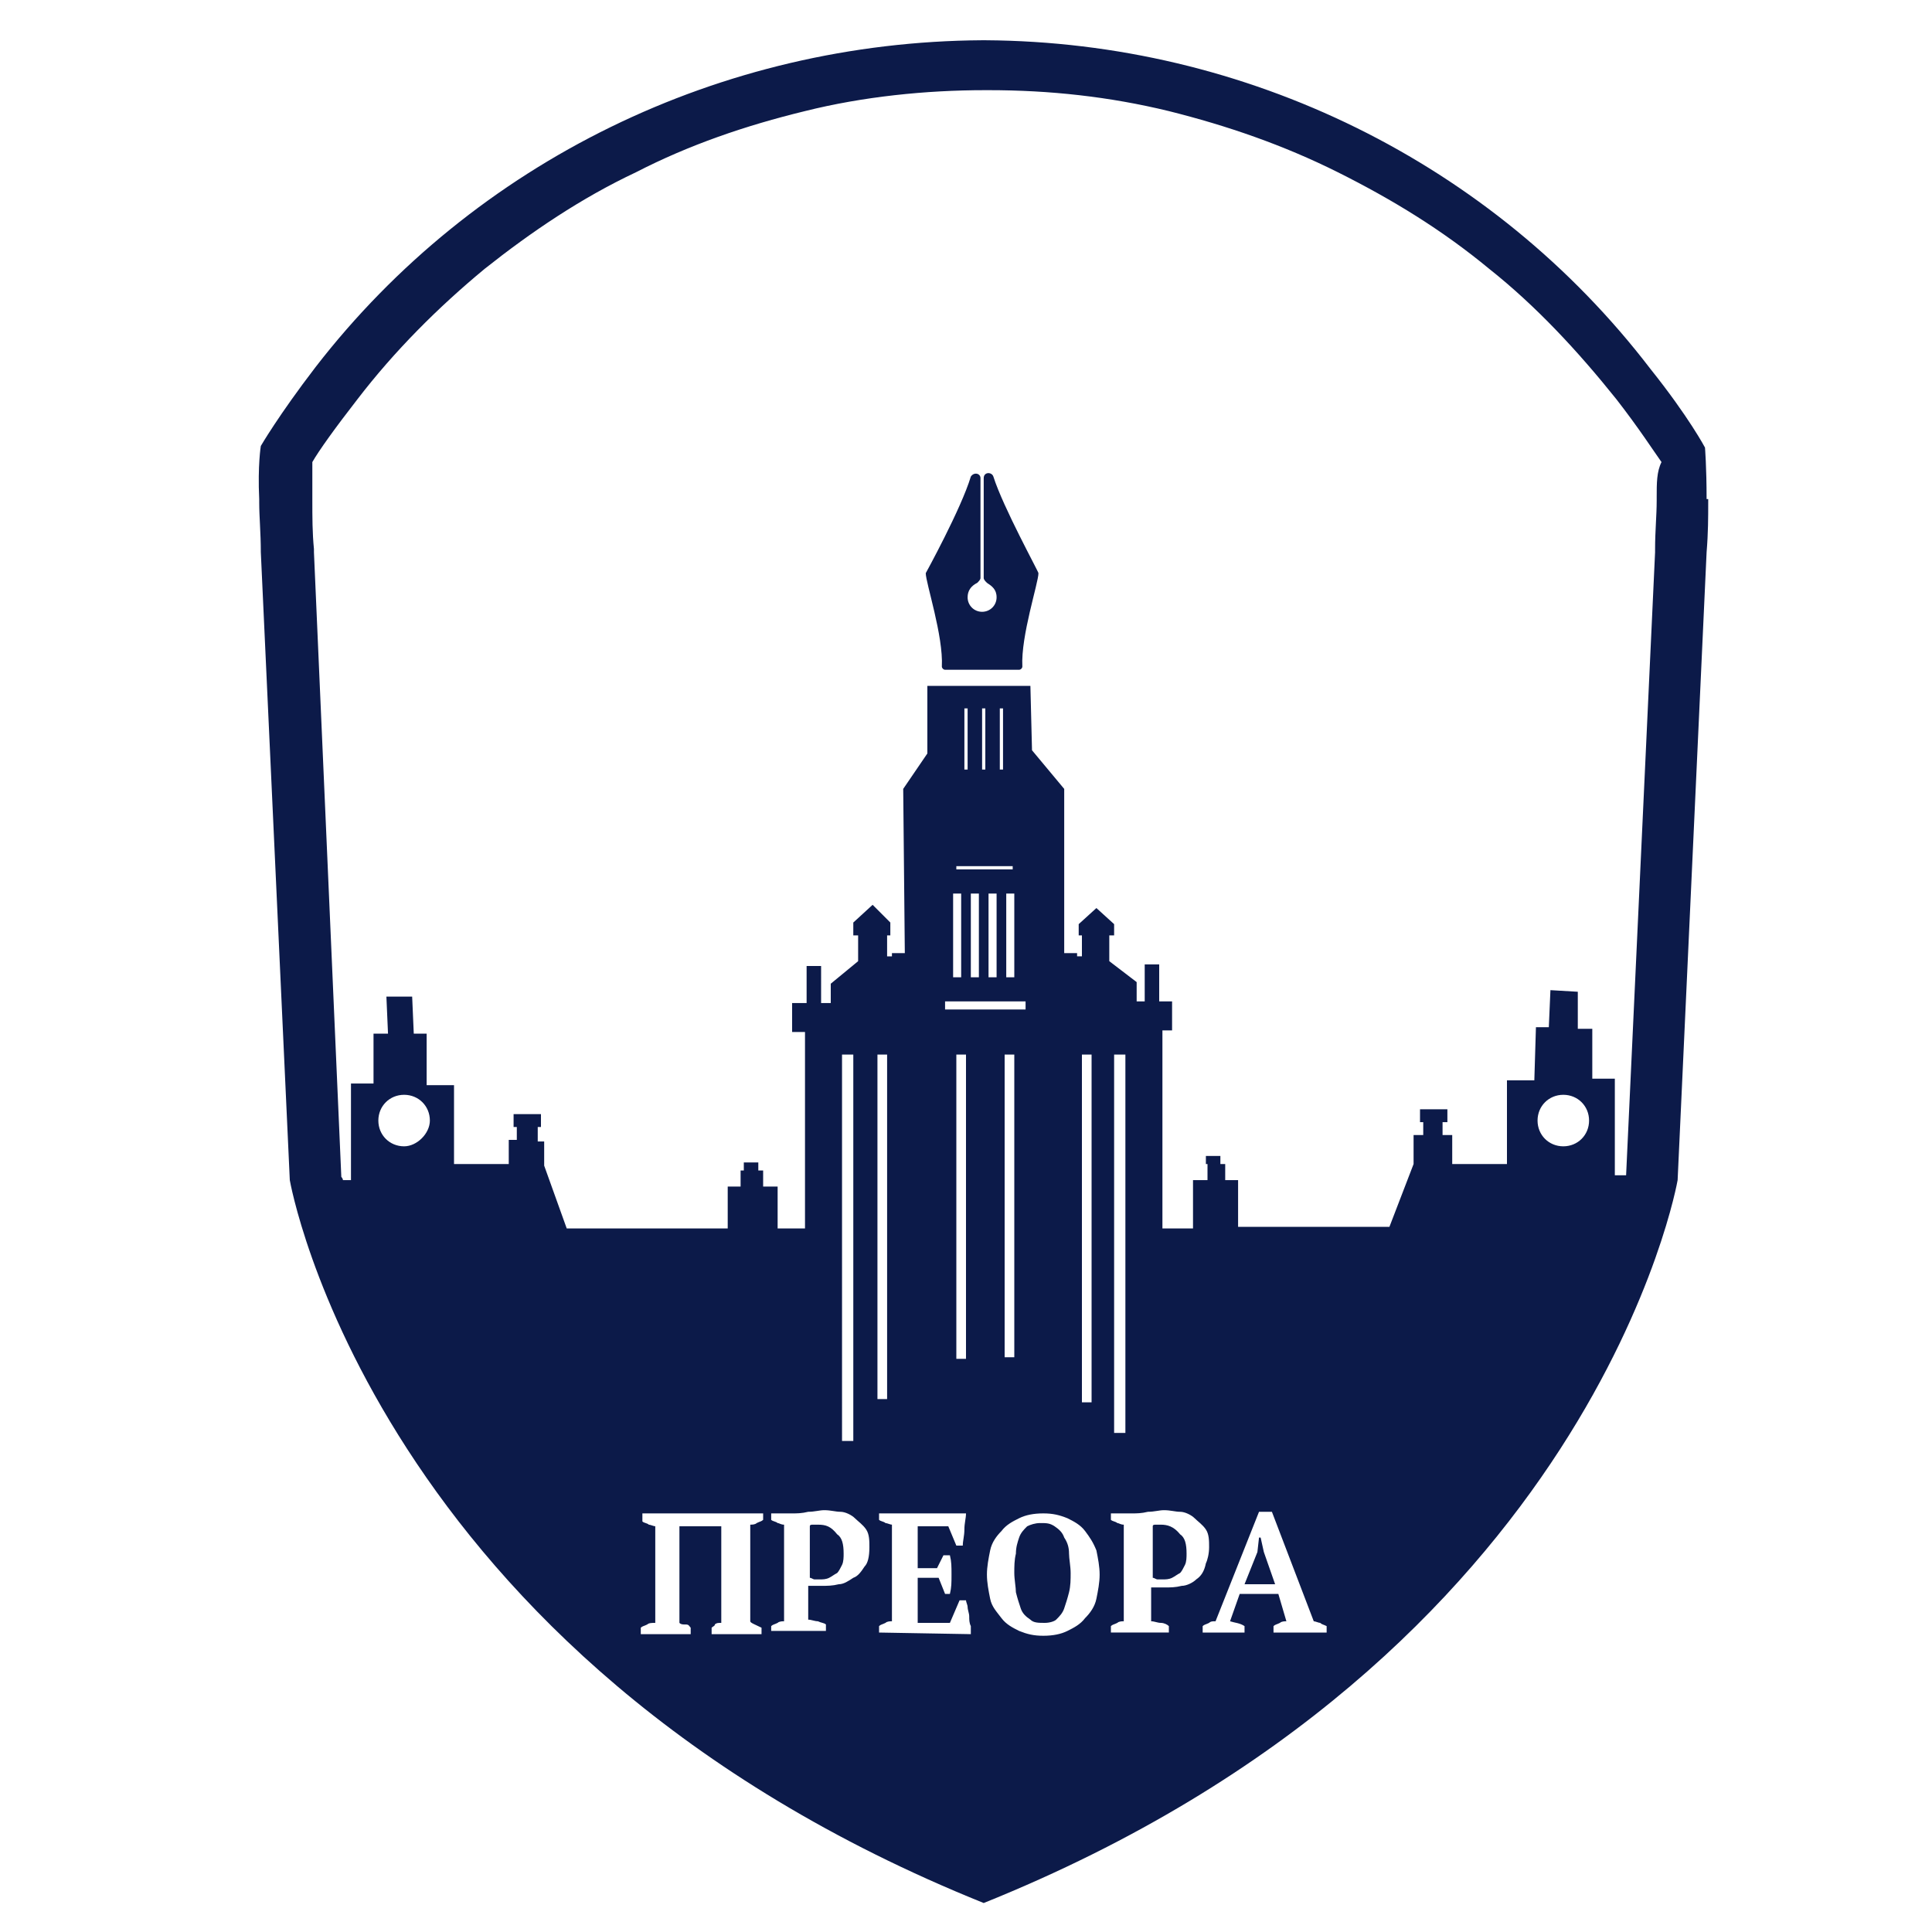 <?xml version="1.0" encoding="utf-8"?>
<!-- Generator: Adobe Illustrator 25.2.1, SVG Export Plug-In . SVG Version: 6.00 Build 0)  -->
<svg version="1.1" id="Layer_1" xmlns="http://www.w3.org/2000/svg" xmlns:xlink="http://www.w3.org/1999/xlink" x="0px" y="0px"
	 viewBox="0 0 120 120" style="enable-background:new 0 0 120 120;" xml:space="preserve">
<style type="text/css">
	.st0{fill:#0C1A49;}
</style>
<g>
	<path class="st0" d="M61.1,29.7v6.2c0,0.1,0.1,0.2,0.2,0.3c0.3,0.2,0.6,0.4,0.6,0.9c0,0.5-0.4,0.9-0.9,0.9s-0.9-0.4-0.9-0.9
		c0-0.4,0.2-0.7,0.6-0.9c0.1-0.1,0.2-0.2,0.2-0.3v-6.2c0-0.3-0.4-0.4-0.6-0.1c-0.6,2-2.8,6-2.8,6c0,0.6,1.1,3.9,1,5.8
		c0,0.1,0.1,0.2,0.2,0.2H61h2.3c0.1,0,0.2-0.1,0.2-0.2c-0.1-1.9,1-5.2,1-5.8c0-0.1-2.2-4.1-2.8-6C61.6,29.3,61.1,29.3,61.1,29.7z"/>
	<g>
		<path class="st0" d="M72.1,94.7c-0.1,0-0.2,0-0.3,0s-0.2,0-0.2,0.1v3.2c0.1,0,0.2,0.1,0.3,0.1s0.2,0,0.3,0c0.2,0,0.4,0,0.6-0.1
			c0.2-0.1,0.3-0.2,0.5-0.3c0.1-0.1,0.2-0.3,0.3-0.5c0.1-0.2,0.1-0.5,0.1-0.7c0-0.6-0.1-1-0.4-1.2C72.9,94.8,72.5,94.7,72.1,94.7z"
			/>
		<path class="st0" d="M66.1,95.5c-0.1-0.3-0.3-0.5-0.6-0.7s-0.5-0.2-0.9-0.2c-0.3,0-0.6,0.1-0.8,0.2c-0.2,0.2-0.4,0.4-0.5,0.7
			c-0.1,0.3-0.2,0.6-0.2,1c-0.1,0.4-0.1,0.8-0.1,1.2s0.1,0.9,0.1,1.2c0.1,0.4,0.2,0.7,0.3,1c0.1,0.3,0.3,0.5,0.6,0.7
			c0.2,0.2,0.5,0.2,0.9,0.2c0.3,0,0.6-0.1,0.7-0.2c0.2-0.2,0.4-0.4,0.5-0.7c0.1-0.3,0.2-0.6,0.3-1c0.1-0.4,0.1-0.8,0.1-1.2
			s-0.1-0.9-0.1-1.2C66.4,96.1,66.3,95.8,66.1,95.5z"/>
		<polygon class="st0" points="78.3,95.5 78.2,95.5 78.1,96.4 77.3,98.4 79.2,98.4 78.5,96.4 		"/>
		<path class="st0" d="M50.8,94.7c-0.1,0-0.2,0-0.3,0c-0.1,0-0.2,0-0.2,0.1v3.2c0.1,0,0.2,0.1,0.3,0.1s0.2,0,0.3,0
			c0.2,0,0.4,0,0.6-0.1c0.2-0.1,0.3-0.2,0.5-0.3c0.1-0.1,0.2-0.3,0.3-0.5c0.1-0.2,0.1-0.5,0.1-0.7c0-0.6-0.1-1-0.4-1.2
			C51.6,94.8,51.3,94.7,50.8,94.7z"/>
		<path class="st0" d="M106,31c0-2-0.1-3.2-0.1-3.2s-1-1.9-3.4-4.9C92.7,10.1,77.4,2.6,61.2,2.5c-0.1,0-0.1,0-0.1,0
			c-0.1,0-0.1,0-0.1,0c-16.2,0.1-31.5,7.5-41.4,20.3c-2.3,3-3.4,4.9-3.4,4.9S16,28.9,16.1,31l0,0v0.2c0,0.9,0.1,1.9,0.1,3.1l1.8,39
			c0,0,5.1,29.6,43.1,44.9c38-15.3,43.1-44.9,43.1-44.9l1.8-39c0.1-1.2,0.1-2.2,0.1-3.1V31z M25.1,71.2c-0.9,0-1.6-0.7-1.6-1.6
			s0.7-1.6,1.6-1.6s1.6,0.7,1.6,1.6C26.7,70.4,25.9,71.2,25.1,71.2z M47.3,101.1v0.4h-3.1v-0.4c0.1-0.1,0.2-0.1,0.2-0.2
			c0.1-0.1,0.2-0.1,0.4-0.1v-6h-2.6v6c0.1,0.1,0.2,0.1,0.4,0.1s0.2,0.1,0.3,0.2v0.4h-3.1v-0.4c0.1-0.1,0.2-0.1,0.4-0.2
			c0.1-0.1,0.3-0.1,0.5-0.1v-6c-0.1,0-0.3-0.1-0.4-0.1c-0.1-0.1-0.3-0.1-0.4-0.2V94h7.5v0.4c-0.1,0.1-0.2,0.1-0.4,0.2
			c-0.1,0.1-0.3,0.1-0.4,0.1v6C46.6,100.8,46.9,100.9,47.3,101.1z M53.7,97.3c-0.2,0.3-0.4,0.6-0.7,0.7c-0.3,0.2-0.6,0.4-0.9,0.4
			c-0.4,0.1-0.7,0.1-1.1,0.1c-0.1,0-0.1,0-0.2,0c-0.1,0-0.2,0-0.2,0c-0.1,0-0.2,0-0.2,0c-0.1,0-0.1,0-0.2,0v2.1
			c0.2,0,0.4,0.1,0.6,0.1c0.2,0.1,0.4,0.1,0.5,0.2v0.4h-3.4V101c0.1-0.1,0.2-0.1,0.4-0.2c0.1-0.1,0.3-0.1,0.4-0.1v-6
			c-0.2,0-0.3-0.1-0.4-0.1c-0.1-0.1-0.3-0.1-0.4-0.2V94h1.3c0.3,0,0.6,0,1-0.1c0.4,0,0.7-0.1,1-0.1c0.4,0,0.7,0.1,1,0.1
			s0.7,0.2,0.9,0.4c0.2,0.2,0.5,0.4,0.7,0.7c0.2,0.3,0.2,0.7,0.2,1.1C54,96.7,53.9,97.1,53.7,97.3z M52.2,65.5H53v24h-0.7V65.5z
			 M54.6,101.4V101c0.1-0.1,0.2-0.1,0.4-0.2c0.1-0.1,0.3-0.1,0.4-0.1v-6c-0.1,0-0.3-0.1-0.4-0.1c-0.1-0.1-0.3-0.1-0.4-0.2V94H60l0,0
			c0,0.3-0.1,0.6-0.1,1s-0.1,0.7-0.1,1h-0.4l-0.5-1.2H57v2.6h1.2l0.4-0.8H59c0.1,0.4,0.1,0.7,0.1,1.2s0,0.8-0.1,1.2h-0.3L58.3,98H57
			v2.8h2l0.6-1.4h0.4c0,0.1,0.1,0.3,0.1,0.4c0,0.2,0.1,0.4,0.1,0.6c0,0.2,0,0.4,0.1,0.6c0,0.2,0,0.4,0,0.5L54.6,101.4L54.6,101.4z
			 M54.5,86.9V65.5h0.6v21.4H54.5z M59.4,84.4V65.5H60v18.9H59.4z M58.7,62.7v-0.5h5v0.5H58.7z M62.9,53.7V54h-3.5v-0.2H62.9z
			 M59.9,47.8v-3.8h0.2v3.8H59.9z M61,47.8v-3.8h0.2v3.8H61z M62.1,47.8v-3.8h0.2v3.8H62.1z M63,55.5v5.2h-0.5v-5.2H63z M61.9,55.5
			v5.2h-0.5v-5.2H61.9z M60.8,55.5v5.2h-0.5v-5.2H60.8z M59.7,55.5v5.2h-0.5v-5.2H59.7z M63,65.5v18.8h-0.6V65.5H63z M68.1,99.3
			c-0.1,0.5-0.4,0.9-0.7,1.2c-0.3,0.4-0.7,0.6-1.1,0.8c-0.4,0.2-0.9,0.3-1.5,0.3c-0.6,0-1-0.1-1.5-0.3c-0.4-0.2-0.8-0.4-1.1-0.8
			c-0.3-0.4-0.6-0.7-0.7-1.2c-0.1-0.5-0.2-1-0.2-1.5s0.1-1,0.2-1.5c0.1-0.5,0.4-0.9,0.7-1.2c0.3-0.4,0.7-0.6,1.1-0.8
			c0.4-0.2,0.9-0.3,1.5-0.3c0.6,0,1,0.1,1.5,0.3c0.4,0.2,0.8,0.4,1.1,0.8c0.3,0.4,0.5,0.7,0.7,1.2c0.1,0.5,0.2,1,0.2,1.5
			C68.3,98.3,68.2,98.8,68.1,99.3z M67.2,87.1V65.5h0.6v21.6H67.2z M74.3,98.1c-0.2,0.2-0.6,0.4-0.9,0.4c-0.4,0.1-0.7,0.1-1.1,0.1
			c-0.1,0-0.1,0-0.2,0c-0.1,0-0.2,0-0.2,0c-0.1,0-0.2,0-0.2,0c-0.1,0-0.1,0-0.2,0v2.1c0.2,0,0.4,0.1,0.6,0.1s0.4,0.1,0.5,0.2v0.4H69
			v-0.4c0.1-0.1,0.2-0.1,0.4-0.2c0.1-0.1,0.3-0.1,0.4-0.1v-6c-0.2,0-0.3-0.1-0.4-0.1c-0.1-0.1-0.3-0.1-0.4-0.2V94h1.3
			c0.3,0,0.6,0,1-0.1c0.4,0,0.7-0.1,1-0.1c0.4,0,0.7,0.1,1,0.1s0.7,0.2,0.9,0.4s0.5,0.4,0.7,0.7c0.2,0.3,0.2,0.7,0.2,1.1
			s-0.1,0.8-0.2,1C74.8,97.6,74.6,97.9,74.3,98.1z M69.2,89V65.5h0.7V89H69.2z M82.4,101.4h-3.3V101c0.1-0.1,0.2-0.1,0.4-0.2
			c0.1-0.1,0.3-0.1,0.4-0.1L79.4,99H77l-0.6,1.7c0.3,0.1,0.6,0.1,0.9,0.3v0.4h-2.6V101c0.1-0.1,0.2-0.1,0.4-0.2
			c0.1-0.1,0.2-0.1,0.4-0.1l2.7-6.8H79l2.6,6.8c0.1,0,0.3,0.1,0.4,0.1c0.1,0.1,0.2,0.1,0.4,0.2L82.4,101.4L82.4,101.4z M97.1,71.2
			c-0.9,0-1.6-0.7-1.6-1.6s0.7-1.6,1.6-1.6s1.6,0.7,1.6,1.6S98,71.2,97.1,71.2z M102.9,30.9v0.1l0,0v0.1c0,0.9-0.1,1.9-0.1,3v0.1
			v0.1L101,73l0,0h-0.7v-6h-1.1h-0.3v-3.1H98v-2.3l-1.7-0.1l-0.1,2.3h-0.8l-0.1,3.3h-1.7v5.2h-3.4v-1.8h-0.6v-0.8h0.3v-0.8h-1.7v0.8
			h0.2v0.8h-0.6v1.8l-1.5,3.9h-9.4v-2.9h-0.8v-1h-0.3v-0.5h-0.9v0.5H75v1h-0.9v3h-1.9V64h0.6v-1.8H72v-2.3h-0.9v2.3h-0.5V61
			l-1.7-1.3v-1.6h0.3v-0.7l-1.1-1L67,57.4v0.7h0.2v1.3h-0.3v-0.2h-0.8V49l-2-2.4l-0.1-4c0,0-5.9,0-6.4,0v4.2L56.1,49l0.1,10.2h-0.8
			v0.2h-0.3v-1.3h0.2v-0.8l-1.1-1.1l-1.2,1.1v0.8h0.3v1.6l-1.7,1.4v1.2h-0.6V60h-0.9v2.3h-0.9v1.8H50v12.2h-1.7v-2.6h-0.9v-1h-0.3
			v-0.5h-0.9v0.5H46v1h-0.8v2.6h-10l-1.4-3.9v-1.5h-0.4V70h0.2v-0.8h-1.7V70h0.2v0.8h-0.5v1.5h-3.4v-4.9h-1.7v-3.2h-0.8l-0.1-2.3
			L24,61.9l0.1,2.3h-0.9v3.1h-1.4v6h-0.5c0-0.1-0.1-0.2-0.1-0.2l-1.7-38.8v-0.1v-0.1c-0.1-1-0.1-2-0.1-3v-0.1l0,0v-0.1
			c0-1,0-1.7,0-2.2c0.4-0.7,1.4-2.1,2.8-3.9c2.3-3,5-5.7,7.9-8.1c2.9-2.3,6-4.4,9.4-6c3.3-1.7,6.8-2.9,10.5-3.8
			c3.6-0.9,7.5-1.3,11.2-1.3h0.1h0.1c3.8,0,7.5,0.4,11.2,1.3c3.6,0.9,7.1,2.1,10.5,3.8s6.5,3.6,9.4,6c2.9,2.3,5.5,5.1,7.9,8.1
			c1.4,1.8,2.3,3.2,2.8,3.9C102.9,29.3,102.9,30,102.9,30.9z"/>
	</g>
</g>
</svg>
